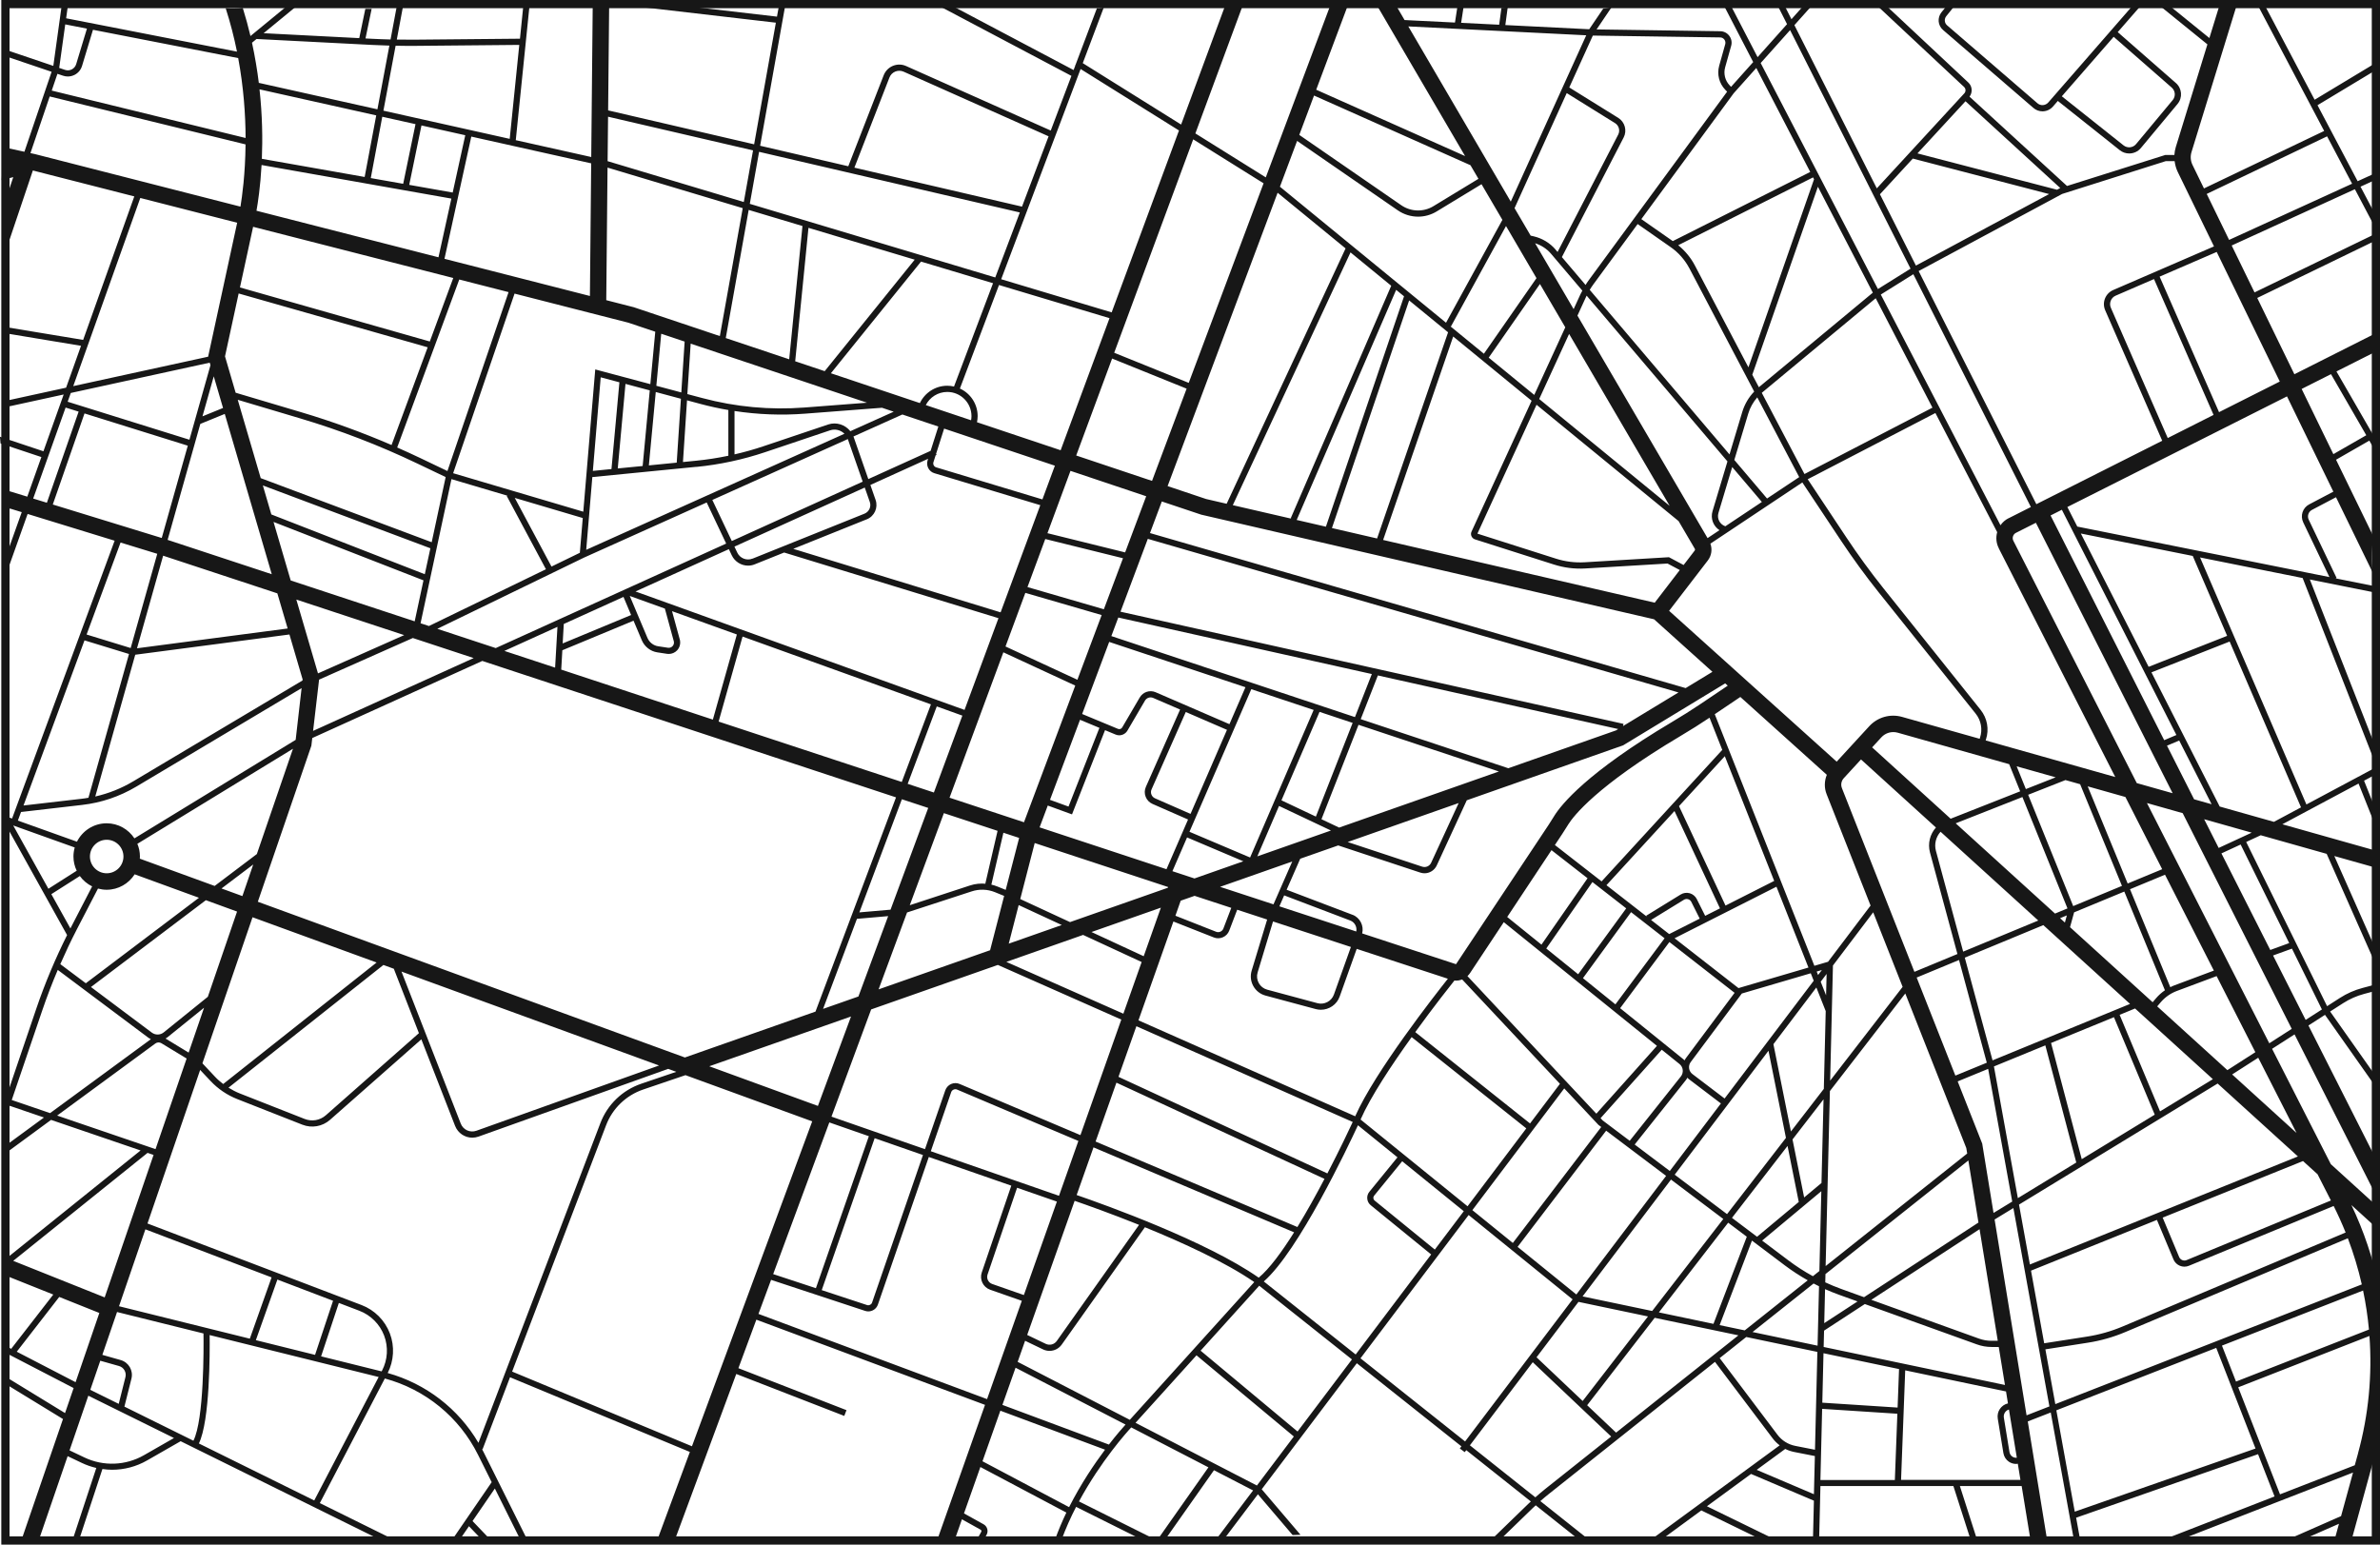 <?xml version="1.0" encoding="UTF-8"?>
<svg id="Calque_2" data-name="Calque 2" xmlns="http://www.w3.org/2000/svg" viewBox="0 0 579.32 376">
  <defs>
    <style>
      .cls-1 {
        fill: #171717;
      }

      .cls-2 {
        fill: none;
        stroke: #171717;
        stroke-miterlimit: 10;
        stroke-width: 2px;
      }
    </style>
  </defs>
  <g id="Calque_1-2" data-name="Calque 1">
    <g>
      <path class="cls-1" d="M529.61,20.19l-14.13-12.37,5.84-6.7c-.57-.09-1.14-.2-1.7-.33l-21.05,24.16c-.67.77-1.86.86-2.63.19l-21.99-18.97c-.67-.57-.75-1.56-.2-2.24l1.89-2.35c-.61.11-1.22.08-1.83-.11,0,0,0,0,0,0l-1.23,1.52c-1.06,1.32-.89,3.21.39,4.32l21.99,18.97c.63.55,1.42.82,2.2.82.94,0,1.88-.39,2.54-1.15l1.2-1.38,15.09,12c.67.53,1.48.79,2.28.79,1.06,0,2.12-.45,2.84-1.32l8.92-10.72c1.29-1.55,1.11-3.8-.41-5.13ZM528.86,24.36l-8.92,10.72c-.75.91-2.12,1.04-3.04.31l-15.03-11.95,12.62-14.48,14.13,12.36c.9.79,1,2.12.24,3.04Z"/>
      <path class="cls-1" d="M579,339.38c.27-2.4.33-4.56.24-6.83-.05-.59-.08-1.14-.1-1.66-.02-.27-.03-.53-.05-.81-.45-5.72-.69-11.32-.05-16.98-1.44-6.77-3.65-13.41-6.68-19.76l6.87,6.25c.01-1.83.04-3.67-.07-5.47l-11.81-10.73-14.3-28.08,5.47-3.51,20.34,40.23.11-.06c-.36-3.09-.22-5.94-.18-8.94l-16.89-33.4,4.03-2.59,12.2,17.31c-.06-.75.03-1.52.26-2.23l-11.21-15.89,3.18-2.04c1.57-1.01,3.28-1.76,5.08-2.24l3-.8c0-.52.02-1.04.02-1.56l-3.41.91c-1.95.52-3.8,1.34-5.5,2.43l-3.11,2-19.69-39.97,3.54-1.64,16.05,4.53,11.88,26.83c-.15-1.44-.33-2.87-.38-4.32,0-.08,0-.15,0-.23l-9.64-21.75,9.9,2.79c-.08-1.41-.19-2.82-.27-4.23l-22.28-6.29,18.55-9.91,3.69,9.25c.07-1.02.19-2.03.37-3.03,0-.05-.02-.09-.02-.14l-2.7-6.78,2.77-1.48c-.08-.53-.15-1.06-.2-1.6l-16.6,8.87-25.89-60.13,24.97,5.01,17.43,44.43c-.02-1.36,0-2.73,0-4.09l-15.68-39.99,15.92,3.19c-.05-.52-.11-1.04-.17-1.56l-9.47-1.9.23-.11-6.78-14.17c-.42-.89-.08-1.94.79-2.39l5.85-3.08,8.97,18.42c-.05-.42-.11-.84-.15-1.26-.27-2.59-.01-5.13.23-7.72l-9.04-18.57,8.1-4.65,1.08,1.88c.08-.91.13-1.83.13-2.77l-9.21-15.95,8.98-4.53c.02-1.5.05-3.01.07-4.51l-19.29,9.72-9.04-18.57,28.91-14.02c-.1-.5-.21-1-.32-1.51l-29.25,14.18-5.56-11.42,29.99-13.7,4.52,8.57c-.06-1.07-.03-2.14,0-3.22l-3.15-5.97,3.44-1.57c-.05-.14-.1-.28-.16-.42-.1-.36-.14-.72-.16-1.08l-3.82,1.74-9.77-18.5,14.23-8.57c.05-.41.12-.82.18-1.23-.02-.2-.03-.41-.04-.61l-15.07,9.08-12.47-23.62c-.09,0-.17,0-.26-.01-.5-.06-1-.09-1.5-.11l16.55,31.34-29.26,13.99-2.79-5.73c-.48-.98-.56-2.09-.24-3.13l11.18-36.33c-1.42.1-2.83.2-4.24.18l-2.59,8.4-9.83-7.97c-.74.08-1.48.12-2.22.13l11.57,9.38-7.7,25.02c-.19.63-.3,1.27-.34,1.91h-2.22l-23.91,7.54-23.73-21.74c.78-1.05.68-2.54-.3-3.45l-20.2-18.9c-.6.03-1.2.07-1.83.13-.07,0-.15,0-.22.01l21.22,19.85c.44.41.47,1.11.06,1.55l-21.3,23.13-20.06-39.73,4.04-4.52c-.63-.05-1.25-.1-1.88-.15l-2.88,3.23-1.72-3.41c-.56,0-1.11,0-1.67.02l2.32,4.59-7.17,8.03-6.73-12.98c-.53.05-1.02.12-1.58.21l7.24,13.97-5.39,6.03-.35-.37c-1.1-1.15-1.52-2.83-1.09-4.37l1.47-5.25c.24-.84.07-1.73-.46-2.43-.52-.7-1.33-1.11-2.2-1.12l-30.1-.44,3.63-5.37c-.54.09-1.07.18-1.61.27-.14.02-.27.02-.41.04l-3.4,5.02-20.42-1.02.57-4.26c-.51.04-1.02.07-1.52.08l-.55,4.1-9.26-.46.57-3.71c-.5-.02-1-.05-1.5-.08l-.57,3.72-12.27-.61-2.12-3.63c-.28-.02-.57-.05-.88-.12-1.25-.28-2.6-.33-4-.29l21.73,37.15-36.24-16.15,7.76-20.69c-.34,0-.68,0-1.01-.03-1.06-.07-2.12-.12-3.18-.18l-15.84,42.24-17.14-10.7,11.76-31.78c-1.41-.04-2.82-.07-4.24-.07l-10.99,29.69-23.94-14.95,5.1-13.51c-.39.05-.78.1-1.17.16-.05,0-.11,0-.16,0-.1,0-.21-.02-.32-.03l-5.21,13.8-.11.18.04.02-.4,1.06-29.56-15.63s0,0,0,0h-.01c-.38.06-.75.13-1.13.21-.42.08-.85.15-1.27.22l31.44,16.62-5.03,13.31-35.2-15.7c-1.03-.46-2.17-.48-3.22-.05-1.04.43-1.84,1.25-2.25,2.3l-8.61,22.14-21.46-4.99,6.05-33.82h-1.52l-.43,2.39-24.01-2.79c-2.62.22-5.23.37-7.87.39-.61,0-1.16-.08-1.66-.24-.18.07-.37.13-.56.18l33.83,3.93-5.29,29.61-35.54-8.26.25-25.5c-1.35-.02-2.64-.03-4-.18l-.36,37.03-18.37-4.1,3.34-32.71c-.48,0-.97-.05-1.49-.14l-.83,8.15-25.94.24c-1.34.01-2.69,0-4.04-.03l1.47-7.85c-.51.02-1.01,0-1.52-.02l-1.47,7.85c-1.44-.04-2.88-.08-4.31-.16l-1.79-.09,1.5-7.22c-.13.01-.27.03-.4.03-.38.01-.76,0-1.14-.01l-1.48,7.12-23.28-1.2,8.38-6.89c-.83.04-1.65.08-2.47.09l-9.11,7.49c-.53-2.25-1.16-4.53-1.87-6.84-1.39.16-2.81.21-4.17.05,1.16,3.59,2.06,7.14,2.76,10.59L16.1,4.45l.43-3.09c-.52.11-1.03.14-1.53.1l-2.02,14.58L.46,11.8c.04.54.08,1.08.11,1.62l11.99,4.06-6.62,19.46-5.18-1.12c-.05,2.67-.22,5.35-.35,8.02l2.82-.72-2.7,8.02c0,3.01.41,5.85.57,8.85.03.62.04,1.24.04,1.86l6.86-20.35,24.69,6.31-12.45,34.93-18.74-3.1c.06.51.11,1.03.15,1.54l18.07,3-3.63,10.19-14.96,3.26c.02.19.06.38.06.57,0,.32-.02.64-.04.96l14.35-3.13-4.93,13.82-10.58-3.53c.04.55.08,1.09.14,1.63l9.94,3.31-3.43,9.64-4.7-1.44c.12,1.45.1,2.9-.16,4.38l.74-.02,2.77.85-4.06,11.38c.25.59.36,1.23.34,1.87.08.63.05,1.26-.08,1.88l5.23-14.69,21.18,6.51L2.94,199.25l-1.79-.64c.18.61.22,1.25.09,1.88l15.09,27.13c-2.87,5.76-5.4,11.75-7.47,17.84l-7.42,21.82-.24-.08c.04.23.08.46.08.7.04,1.72-.14,3.43-.32,5.13,0,.09,0,.19,0,.28l1.4-4.13,8.34,2.85-9.71,7.12c-.02.65-.06,1.3-.11,1.94l11.55-8.48,21.79,7.44L1.61,306.29l-.1-.04c.02.25.04.49.04.74.04,1.22.09,2.43.15,3.64l11.27,4.5-10.21,13.16.23.18-1.57-.82c.03.59.08,1.17.14,1.76l16.36,8.48-2.09,6.09-14.16-8.66c-.05.55-.11,1.1-.18,1.65l13.84,8.46-10.18,29.66c1.29.27,2.71.28,4.17.18l7.14-20.8,3.47,1.65c1.13.54,2.31.94,3.51,1.22l-5.8,17.6c.51.05,1.02.1,1.52.17l5.77-17.51c.78.11,1.57.18,2.35.18,2.94,0,5.88-.76,8.5-2.26l8.19-4.69,49.47,24.44c.36-.09.73-.13,1.06-.09.65.07,1.28.01,1.93-.05.04,0,.07,0,.11,0l-18.69-9.24,15.82-30.33c9.88,2.67,18.12,9.4,22.69,18.58l3.32,6.66-9.92,14.46c.63-.03,1.26-.07,1.89-.1l2.5-3.64,3.34,3.5c.68-.01,1.36-.02,2.05-.03l-4.52-4.73,5.43-7.92,6.25,12.55c.55-.01,1.1-.03,1.65-.05l-10.64-21.36c-.12-.25-.26-.49-.39-.74l.14.05,6.68-17.53,43.78,18.18-7.83,21.15c1.41-.06,2.86-.11,4.3-.09l14.82-40.04,26.29,10.21.54-1.4-26.31-10.22,4.37-11.81,55.66,20.74-11.67,32.99c1.42-.01,2.83,0,4.23.03l1.82-5.16,4.55,2.53c.18.1.25.34.15.52l-1.28,2.3c.56.02,1.12.05,1.67.07l.91-1.65c.5-.91.17-2.05-.73-2.56l-4.77-2.65,3.99-11.29,20.93,11.09c-1.01,2.1-1.94,4.31-2.76,6.58.52.04,1.05.06,1.58.06,1.03-2.8,2.24-5.5,3.55-8.03l14.47,7.22c1.11-.03,2.23-.03,3.34,0l-17.11-8.54c5.32-9.85,11.71-16.93,12.72-18.02l18.79,9.72-11.9,16.91c.6.02,1.19.04,1.79.07l11.46-16.28,9.52,4.92-8.52,11.29c.65-.04,1.31-.08,1.96-.11l7.73-10.24,8.45,9.92c.64-.03,1.27-.05,1.92-.06l-9.44-11.08,23.15-30.68,25.46,20.23-.39.52,1.2.9.37-.49,15.72,12.49c-.18.17-.37.34-.55.51l-8.26,8.01c.65,0,1.3.09,1.94.2l7.36-7.14c.23-.22.47-.43.7-.64l9.86,7.84c.84.04,1.69.08,2.54.1l-11.28-8.97c.69-.6,1.38-1.19,2.1-1.76l40.41-32.13,14.03,18.6c.49.66,1.08,1.23,1.72,1.72l-30.9,22.65c.82.01,1.63.03,2.45.06l9.38-6.87,13.76,6.71c1.11-.02,2.22-.03,3.32-.05l-15.72-7.67,10.74-7.87,15.3,6.51-.22,9.04c.5.01,1,.02,1.5.04l.31-12.65h32.36l3.98,12.41c.53.02,1.06.03,1.59.05l-3.99-12.46h15.04l2.1,12.85c1.36.04,2.71.08,4.07.12l-4.68-28.69,5.59-2.18,5.64,31.05c.51.01,1.02.02,1.53.03l-.99-5.47,44.28-15.46,4.02,10.29-26.66,10.37c1.38,0,2.76,0,4.15,0l41.61-16.19-2.91,10.6-11.8,5.19c1.27-.03,2.52-.04,3.77-.02l7.52-3.3-.98,3.56c1.36.07,2.72.15,4.09.22l5.46-19.88c.51-1.88.94-3.76,1.33-5.65.05-1.44-.04-2.94-.06-4.4-.19-1.75-.31-3.49-.1-5.4ZM576.63,323.65l-32.36,12.66-3.42-8.75,34.35-13.41c.66,3.14,1.13,6.31,1.43,9.5ZM570.95,300.03l-54.27,22.87c-2.79,1.18-5.72,2.01-8.71,2.47l-10.39,1.62-3.21-17.68,30.65-12.35,4.02,9.6c.46,1.11,1.54,1.78,2.68,1.78.37,0,.74-.07,1.1-.22l35.22-14.55c1.06,2.12,2.03,4.27,2.91,6.45ZM564.12,285.85l3.25,6.38-35.12,14.51c-.71.29-1.52-.04-1.82-.75l-4.01-9.59,34.16-13.77,3.55,3.22ZM494.1,307.81l-2.65-14.58,48.35-29.47,19.54,17.75-65.24,26.3ZM331.18,272.52c2.42-5.53,7.59-13.32,12.43-20.06l27.91,22.22-14.3,18.96-26.04-21.12ZM356.31,294.83l-7.06,9.35-14.66-11.94c-.17-.14-.28-.34-.3-.56s.04-.44.18-.61l6.84-8.39,14.99,12.16ZM33.43,205.41l37.88-23.14-8.79,25.63-10.27,7.76-18.22-6.64c.01-.17.03-.34.03-.51,0-1.1-.22-2.14-.62-3.09ZM61.64,210.44l-2.64,7.69-5.08-1.85,7.72-5.84ZM57.7,221.91l-7.11,20.73-10.74,8.67c-.84.68-2.03.7-2.9.05l-14.81-11.09,27.97-21.14,7.59,2.77ZM40.79,252.48l8.88-7.17-3.75,10.92-5.62-3.42c.17-.1.33-.2.48-.32ZM61.46,223.28l30.21,11.02-37.34,29.58c-.7-.54-1.38-1.11-1.98-1.76l-3.08-3.28,12.2-35.56ZM93.33,234.9l2.53.92,6.11,15.68-22.64,19.97c-1.43,1.26-3.41,1.61-5.18.91l-15.84-6.23c-.94-.37-1.83-.85-2.69-1.38l37.71-29.87ZM97.73,236.51l62.69,22.86-44.45,15.88c-1.55.55-3.23-.21-3.82-1.74l-14.42-36.99ZM62.76,219.5l13.03-37.97.22-1.87,41.39-18.77,100.7,33.21-19.6,52.15-31.79,11.17-103.95-37.91ZM54.71,100.76l11.44,39.02-25.35-8.36,7.96-28.23,5.95-2.43ZM49.28,101.36l2.75-9.75,2.26,7.7-5.01,2.04ZM132.89,138.57l-28.48,13.82-2.04-.67,7.52-35.09,13.6,4.03-.14.08,9.54,17.83ZM526.79,180.18l-27.66-54.7,2.75-1.39,27.88,54.83-2.97,1.26ZM530.44,180.26l7.89,15.51-4.26-1.2-6.6-13.05,2.98-1.26ZM528.84,193.09l-8.72-2.46-30.05-59c-.17-.34-.2-.72-.08-1.09.12-.36.37-.66.71-.83l4.86-2.45,33.28,65.82ZM448.19,313.77c-1.33-.48-2.62-1.02-3.9-1.61l.05-2.02,34.78-27.65,2.46,15.11-27.85,18.17-5.54-2ZM452.15,316.8l-8.11,5.29.2-8.28c1.13.5,2.27.96,3.43,1.38l4.47,1.61ZM444.38,308.19l1.04-42.6,18.35-23.75,14.85,37.62.22,1.34-34.45,27.39ZM329.2,222.68l-16.02-6.09,3.31-7.55,9.24-3.24,19.98,6.61c.34.11.69.17,1.03.17,1.25,0,2.43-.72,2.98-1.91l7.31-15.86,37.85-13.3.2-.07,24.85-15.09.62.56-6.71,4.52c-2.11,1.42-4.36,2.84-6.89,4.34-20.62,12.25-26.89,20.05-28.62,22.83l-.19.31c-.39.63-.78,1.26-1.19,1.88l-22.54,33.92-22.84-7.49c.46-1.86-.52-3.84-2.35-4.54ZM272.74,148.91l6.65-17.74,129.17,37.39-13.5,8.19.12-.54-122.45-27.31ZM325.97,201.46l-4.31-2.04,9.02-22.98,34.17,11.36-38.87,13.65ZM355.06,195.48l-6.7,14.54c-.38.82-1.31,1.23-2.18.95l-18.14-6,27.02-9.49ZM240.04,215.13c-1.33-.13-2.69,0-3.97.43l-14.62,4.79,8.3-22.41,13.07,4.31-2.98,12.84.21.05ZM227.33,192.92l-6.39-2.11,7.08-18.85,6.23,2.24-6.93,18.71ZM231.13,194.18l13.1-35.39,17.5,8.1-12.48,33.27-18.12-5.98ZM210.98,126.42c1.87-.75,2.81-2.83,2.15-4.73l-1.27-3.64,14.05-6.37-.12.38c-.2.64-.14,1.32.17,1.91.31.59.84,1.03,1.48,1.22l25.78,7.78-9.66,26.09-50.47-15.46,17.89-7.19ZM183.16,135.98c-1.41.57-3.03-.07-3.69-1.44l-.7-1.48,31.72-14.38,1.23,3.51c.4,1.14-.17,2.39-1.29,2.85l-27.26,10.95ZM270.51,154.85l1.7-4.53,61.71,13.76-4.11,10.48-59.29-19.72ZM329.25,175.97l-8.95,22.81-8.38-3.96,9.27-21.53,8.06,2.68ZM268.69,148.31l-18.59-5.4,4.33-11.7,18.92,4.68-4.66,12.42ZM268.16,149.72l-5.91,15.75-17.5-8.1,4.83-13.05,18.58,5.4ZM262.88,175.21l4.73,1.97-7.52,19.16-4.51-1.64,7.31-19.48ZM263.41,173.8l6.58-17.54,33.17,11.03-3.9,8.99-17.96-7.77c-1.42-.62-3.08-.07-3.87,1.27l-4.28,7.31c-.2.35-.64.49-1.01.34l-8.74-3.63ZM298.66,177.66l-8.87,20.46-8.65-3.79c-.4-.18-.71-.5-.87-.91s-.15-.86.03-1.26l8.33-18.84,10.03,4.34ZM304.59,167.77l15.17,5.05-15.47,35.92-14.76-6.26,15.05-34.71ZM311.33,196.19l12.64,5.98-17.92,6.29,5.28-12.27ZM331.22,175.05l4.17-10.63,58.5,13.05-.54.33-26.21,9.21-35.93-11.95ZM273.88,134.47l-18.92-4.68,5.61-15.17,18.43,6.18-5.13,13.67ZM253.74,121.57l-25.87-7.81c-.26-.08-.46-.25-.59-.49-.12-.24-.15-.51-.07-.76l.53-1.67.23-.1-.12-.25,1.96-6.16,26.96,9.03-3.04,8.22ZM236.37,102.3l-11.02-3.69c.98-1.9,2.95-3.2,5.23-3.2,3.25,0,5.89,2.64,5.89,5.89,0,.34-.04.68-.1,1.01ZM228.4,103.84l-1.88,5.91-15.16,6.87-3.58-10.27s-.03-.06-.04-.1l11.91-5.35,8.75,2.93ZM206.98,104.96c-1.25-1.57-3.39-2.3-5.39-1.63l-15.82,5.32c-2.29.77-4.62,1.42-6.98,1.96v-10.56c5.67.86,11.41,1.09,17.16.65l18.74-1.44,2.85.96-10.57,4.75ZM209.99,117.25l-31.86,14.45-4.74-10,32.98-14.82,3.62,10.37ZM178.12,135.18c.75,1.57,2.32,2.51,3.97,2.51.54,0,1.1-.1,1.63-.32l7.15-2.87,52.17,15.98-8.26,22.33-80.09-28.83,22.72-10.3.71,1.5ZM161.84,148.15l2.19,8.02c.08.41-.04.82-.33,1.13s-.7.44-1.11.38l-2.38-.36c-1.16-.17-2.15-.95-2.61-2.03l-4.31-10.22,8.55,3.08ZM153.62,149.71l-16.66,6.92.27-4.74,14.53-6.59,1.86,4.41ZM154.21,151.09l2.02,4.78c.66,1.55,2.1,2.68,3.77,2.93l2.38.36c.14.02.27.03.41.03.75,0,1.48-.31,2.01-.86.62-.65.89-1.57.71-2.51l-1.93-7.05,15.78,5.68-5.84,20.72-36.91-12.17.27-4.71,17.34-7.2ZM180.76,154.96l45.84,16.5-7.1,18.89-44.58-14.7,5.83-20.69ZM219.53,194.56l6.41,2.11-9.17,24.77-7.59.66,10.35-27.55ZM216.19,223.01l-7.24,19.56-8.6,3.02,8.24-21.92,7.6-.66ZM220.79,222.12l15.75-5.14c1.84-.6,3.83-.53,5.62.19l2.26.92-3.42,13.22-27.14,9.53,6.93-18.73ZM242.72,215.78c-.46-.19-.94-.33-1.41-.44l2.93-12.63,3.83,1.26-3.27,12.65-2.07-.84ZM258.44,225.18l-12.9,4.53,2.42-9.39,10.48,4.85ZM263.65,227.59l14.24,6.59-4.45,12.58-28.48-12.61,18.69-6.57ZM265.68,226.88l16.89-5.93-4.18,11.82-12.71-5.89ZM260.47,224.47l-12.13-5.62,3.52-13.63,32.48,10.71-.06.17-23.81,8.36ZM283.94,211.59l-30.89-10.19,1.99-5.31,5.9,2.15,8.04-20.5,2.57,1.07c.29.12.59.18.88.18.8,0,1.58-.42,2-1.14l4.28-7.31c.4-.68,1.25-.96,1.98-.65l6.56,2.83-8.33,18.83c-.34.77-.36,1.62-.05,2.41s.9,1.4,1.67,1.74l8.65,3.79-5.25,12.1ZM288.94,203.85l13.7,5.81-11.89,4.18-5.37-1.77,3.56-8.21ZM287.41,219.25l3.37-1.18h0s8.93,2.93,8.93,2.93l-1.92,5.02c-.13.35-.39.62-.73.77s-.71.16-1.06.02l-9.89-3.9,1.29-3.66ZM296.98,215.88l17.57-6.17-4.57,10.43-13-4.26ZM328.82,230.53l-4.13,11.57c-.58,1.63-2.35,2.55-4.01,2.1l-12.23-3.29c-.88-.24-1.61-.81-2.05-1.6-.44-.8-.54-1.72-.28-2.59l3.75-12.41,18.96,6.21ZM311.42,220.62l1.16-2.66,16.09,6.12c1.08.41,1.69,1.56,1.46,2.67l-18.72-6.13ZM373.46,96.14l-11.09-9.08,12.47-17.93,6.17,10.55-7.55,16.45ZM381.93,81.27l24.48,41.86-31.75-26,7.28-15.85ZM374.01,98.53l34.58,28.32,3.96,6.76c.07.13.06.28-.03.4l-2.71,3.53-3.57-1.9-20.47,1.23c-2.39.14-4.76-.15-7.04-.88l-19.11-6.09,14.39-31.37ZM415.69,136.45c.92-1.19,1.14-2.73.64-4.11l22.38-14.9,9.44,14.21c2.85,4.29,5.92,8.5,9.14,12.53l23.62,29.55c1.32,1.65,1.71,3.84,1.05,5.84l-.09.27-18.86-5.32c-2.91-.82-5.99.05-8.03,2.28l-7.91,8.61-40.79-36.72,9.4-12.23ZM428.86,122.19l-8.89,5.92c-1.35-.46-2.09-1.88-1.68-3.25l3.35-11.17,7.22,8.5ZM422.15,111.98l3.39-11.28c.44-1.48,1.2-2.82,2.2-3.97l10.21,19.41-7.83,5.21-7.96-9.38ZM486.51,133.45l28.37,55.7-31.55-8.91.07-.21c.82-2.49.33-5.2-1.31-7.25l-23.62-29.55c-3.19-4-6.24-8.18-9.06-12.43l-9.39-14.14,31.08-16.12,15.04,29c-.36,1.31-.24,2.68.38,3.89ZM504.64,220.56l-10.96-27.09,9.08-3.58,3.57,1.01,10.18,24.75-11.87,4.92ZM517.08,217.03l9.89,24.03c-.79.54-1.51,1.18-2.14,1.91l-.85,1-20.11-18.27.99-3.61,12.22-5.06ZM500.22,222.39l-24.18-21.97,16.24-6.4,10.97,27.11-3.04,1.26ZM503.1,222.82l-.48,1.75-1.17-1.06,1.65-.68ZM448.34,191.83c-.32-.81-.14-1.74.44-2.38l4.21-4.58,18.24,16.57c-1.44,1.6-2.04,3.87-1.45,6.08l6.68,24.71-10.47,4.34-17.65-44.73ZM463.13,240.22l-17.65,22.84.68-28.03,9.8-12.95,7.16,18.14ZM491.73,192.63l-16.92,6.67-19.11-17.37,2.24-2.44c1.02-1.11,2.55-1.54,4-1.13l27.12,7.66,2.67,6.61ZM490.88,186.54l9.5,2.68-7.26,2.86-2.24-5.54ZM471.23,207.13c-.46-1.7.02-3.43,1.13-4.66l23.78,21.61-18.28,7.57-6.63-24.52ZM387.62,214.72l8.22,6.4-11.7,16.04-7.76-6.27,11.24-16.18ZM375.21,229.95l-8.34-6.73,10.78-16.27,8.78,6.84-11.22,16.16ZM413.03,218.87c-.35-.69-.98-1.22-1.72-1.43-.75-.21-1.56-.1-2.22.31l-8.38,5.16.13.21-9.81-7.64,16.56-18.05,11.07,23.69-3.6,1.82-2.04-4.07ZM413.73,223.62l-7.43,3.76-4.41-3.44,7.99-4.91c.31-.19.67-.24,1.02-.14.35.1.63.33.79.66l2.04,4.07ZM397.02,222.04l8.16,6.36-11.97,16.09-7.9-6.38,11.71-16.07ZM406.36,229.32l15.86,12.36-11.89,15.95c-.12.16-.21.33-.3.49-.09-.1-.18-.2-.29-.28l-15.38-12.42,11.99-16.11ZM407.61,228.4l24.8-12.55,7.79,19.68-17.03,5-15.56-12.13ZM420.01,220.44l-11.32-24.21,11.15-12.15,12.02,30.36-11.85,6ZM389.84,214.55l-11.36-8.85,1.79-2.7c.43-.65.84-1.31,1.26-1.98l.19-.31c1.23-1.98,6.85-9.38,27.27-21.51,2.59-1.54,4.91-3,7.08-4.46l.05-.03,3.1,7.83-29.38,32.02ZM354.42,238.71c.51,0,1.02-.1,1.49-.28l23.8,25.4-7.28,9.65-27.94-22.24c4.64-6.4,8.76-11.59,9.54-12.56.13.01.26.03.39.03ZM357.2,237.61c.23-.22.44-.46.62-.73l8.22-12.4,37.28,30.11-14.75,16.51-31.37-33.48ZM404.49,255.53l4.32,3.48c.92.74,1.07,2.1.33,3.03l-12.45,15.66-6.57-4.95-.52-.56,14.89-16.66ZM410.32,262.98c.16-.2.29-.41.4-.63.1.1.2.21.32.3l7.85,5.96-12.44,16.44-8.55-6.44,12.42-15.63ZM430.47,255.78l4.25,21.21-14.34,18.56-12.74-9.6,22.83-30.17ZM419.79,267.41l-7.84-5.96c-.91-.69-1.09-2-.41-2.92l12.44-16.68,16.78-4.93.72,1.82-21.69,28.66ZM417.4,173.85l6.22-4.19,21.05,18.95c-.61,1.48-.66,3.17-.06,4.69l10.71,27.14-10.35,13.68-3.33.98-24.25-61.25ZM443.46,236.13l-.92,1.22-.34-.85,1.26-.37ZM444.62,237.08l-.13,5.21-1.31-3.31,1.44-1.9ZM466.54,237.96l10.31-4.27,6.76,25-7.65,3.14-9.42-23.87ZM478.25,233.12l19.12-7.92,21.11,19.18-33.47,13.74-6.76-25.01ZM514.56,247.61l9.93,23.73-17.77,10.83-7.47-28.28,15.3-6.28ZM515.94,247.04l3.76-1.55,18.94,17.21-12.86,7.84-9.84-23.51ZM525.09,244.98l.88-1.03c1.04-1.21,2.38-2.15,3.87-2.71l9.71-3.63,9.43,18.52-6.81,4.37-17.09-15.53ZM529.32,239.84c-.36.13-.7.3-1.04.47l-9.81-23.85,8.52-3.53,11.89,23.34-9.55,3.57ZM517.9,215.07l-9.73-23.65,9.18,2.59,8.95,17.58-8.4,3.48ZM488.9,126.15c-.8.4-1.46,1-1.96,1.71l-29.13-56.16,7.92-4.95,28.61,56.67-5.43,2.74ZM470.39,99.23l-31.16,16.16-10.39-19.76s.07-.07.11-.1l27.62-22.93,13.81,26.63ZM428.13,94.26l-1.6-3.04,15.97-45.76,13.37,25.78-27.74,23.02ZM425.58,89.41l-13.04-24.81c-.99-1.89-2.39-3.56-4.04-4.91l32.82-16.51.24.45-15.97,45.78ZM411.21,65.3l15.78,30.02c-1.34,1.39-2.33,3.08-2.9,4.95l-3.11,10.35-34.02-40.06c.27-.45.55-.89.86-1.31l10.8-14.71,8.06,5.63c1.89,1.32,3.45,3.1,4.53,5.14ZM420.48,112.33l-3.63,12.1c-.54,1.8.19,3.65,1.69,4.63l-2.9,1.93-31.67-54.16,2.11-4.6c.04-.09.09-.17.13-.26l34.27,40.35ZM384.71,71.61l-1.67,3.64-9.38-16.04c1.49.48,2.85,1.35,3.87,2.55l7.63,8.99c-.15.29-.32.57-.45.86ZM378.67,60.78c-1.37-1.62-3.27-2.77-5.34-3.25l-.75-.17-3.92-6.69,12.7-28.01,11.76,7.31c.94.58,1.28,1.81.77,2.8l-14.76,28.57-.47-.55ZM374,67.71l-12.8,18.4-8.22-6.73.19.1,13.41-24.46,7.42,12.69ZM353.72,81.91l19.09,15.64-14.63,31.87c-.16.35-.17.76,0,1.12s.46.63.83.75l19.26,6.14c2.46.78,5,1.1,7.58.95l20.05-1.2,2.98,1.58-6.1,7.95-66.11-15.27,17.05-49.51ZM335.2,131.08l-10.99-2.54,18.79-55.41,9.48,7.76-17.28,50.18ZM322.74,128.21l-7.11-1.64,24.21-56.01,1.92,1.57-19.02,56.09ZM314.17,126.18l.21.09-14.3-3.3,28.65-61.53,9.91,8.12-24.47,56.62ZM402.63,150.76l14.2,12.78-6.52,3.96-130.39-37.74,2.88-7.69,9.59,3.21,110.24,25.47ZM280.41,117.06l-18.45-6.18,8.74-23.6,18.14,7.33-8.42,22.45ZM258.17,109.6l-20.36-6.82c.1-.49.16-.99.16-1.49,0-2.98-1.78-5.55-4.32-6.71l9.52-25.2,26.9,8.07-11.9,32.16ZM232.22,94.09c-.53-.12-1.08-.19-1.64-.19-2.94,0-5.48,1.73-6.67,4.22l-21.66-7.26,21.94-27.18,17.53,5.26-9.5,25.15ZM200.74,90.35l-7.18-2.41,3.23-32.48,25.86,7.75-21.91,27.14ZM192.1,87.46l-15.44-5.17,5.58-31.19,13.09,3.92-3.23,32.43ZM211.04,98.03l-15.21,1.17c-8.38.64-16.75-.13-24.87-2.3l-3.65-.97.81-12.28,42.92,14.38ZM170.58,98.35c2.22.59,4.46,1.08,6.71,1.46v11.13c-2.62.55-5.28.96-7.94,1.22l-3.11.31.99-15.02,3.36.9ZM165.84,95.53l-6.08-1.62,1.19-12.67,5.7,1.91-.81,12.38ZM165.74,97.06l-1.02,15.56-6.78.67,1.68-17.86,6.12,1.64ZM156.42,113.44l-6.05.59,1.88-20.58,5.91,1.58-1.73,18.41ZM148.85,114.18l-4.54.45,1.91-22.78,4.55,1.21-1.93,21.12ZM169.49,113.66c5.69-.56,11.33-1.77,16.75-3.59l15.82-5.32c1.26-.42,2.6-.05,3.49.84l-62.86,28.25,1.49-17.71,25.31-2.49ZM172.02,122.32l4.74,10-56.09,25.44-14.22-4.69,35.7-17.33,29.86-13.42ZM135.69,152.59l-.57,9.93-12.35-4.07,12.92-5.86ZM104.76,133.46l-1.36,6.32-37.35-14.55-2.07-7.06,40.77,15.29ZM63.46,116.38l-5.59-19.06,15.14,4.51c9.76,2.9,19.36,6.6,28.54,10.99l6.93,3.31-3.4,15.86-41.62-15.6ZM103.08,141.27l-2.14,9.98-30.18-9.95-4.18-14.25,36.49,14.22ZM98.37,154.61l-20.97,9.31-5.27-17.97,26.24,8.65ZM77.67,165.44l22.82-10.13,14.81,4.88-39.09,17.73,1.46-12.48ZM141.13,134.57l-6.89,3.35-8.94-16.72,16.55,4.9-.71,8.48ZM108.9,114.66l-6.71-3.21c-1.82-.87-3.66-1.7-5.51-2.52l15.11-40.89,12,3.07-14.88,43.55ZM95.31,108.33c-7.13-3.07-14.46-5.74-21.88-7.95l-16.07-4.78-2.59-8.85,3.32-15.31,46.01,13.1-8.79,23.79ZM67.51,144.44l2.51,8.55-36.67,4.82,6.36-22.54,27.8,9.17ZM70.45,154.44l3.21,10.94-.03.27-41.19,24.54c-2.9,1.73-6,2.96-9.25,3.7l9.73-34.51,37.54-4.93ZM207.15,247.44l-8.06,21.77-26.45-9.65,34.51-12.12ZM201.87,273.23l9.62,3.35-12.89,37-10.4-3.43,13.66-36.91ZM212.91,277.07l11.75,4.09-12.39,35.93c-.17.49-.71.76-1.21.6l-11.04-3.64,12.88-36.98ZM202.39,271.82l9.66-26.1,30.84-10.83,30.05,13.3-9.95,28.13-29.42-12.46c-.66-.28-1.41-.27-2.07.02-.65.29-1.16.85-1.4,1.52l-4.95,14.34-22.76-7.92ZM231.52,265.88c.1-.29.31-.52.59-.64.28-.12.59-.13.87,0l29.51,12.5-4.72,13.35-31.2-10.85,4.95-14.35ZM257.26,292.5l-8.04,22.75-7.72-2.7c-.93-.33-1.43-1.35-1.12-2.29l7.19-21.13,9.69,3.37ZM261.57,292.31c2.89.99,8.82,3.1,15.69,5.85l-20.02,28.26c-.61.87-1.75,1.16-2.71.7l-4.5-2.16,11.55-32.65ZM262.07,290.9l4.1-11.6,48.83,20.68c-2.99,4.77-6.02,8.89-8.61,11.04-12.78-8.92-37.33-17.71-44.32-20.12ZM266.68,277.88l5.07-14.33,50.65,23.42c-2.01,3.82-4.28,7.93-6.6,11.72l-49.12-20.81ZM272.25,262.13l4.36-12.32,52.66,23.31c-.81,1.75-3.14,6.69-6.17,12.52l-50.85-23.51ZM277.11,248.39l8.51-24.07,9.84,3.88c.34.14.7.2,1.06.2.39,0,.79-.08,1.16-.25.71-.31,1.25-.88,1.53-1.61l1.94-5.09,7.29,2.39-3.77,12.44c-.38,1.26-.24,2.6.4,3.75.64,1.15,1.7,1.98,2.97,2.32l12.24,3.29c.41.11.83.16,1.24.16,2,0,3.88-1.25,4.57-3.21l4.15-11.61,22.19,7.27c-3.1,3.91-17.74,22.59-22.56,33.48l-52.77-23.36ZM380.75,264.94l8.33,8.89.68.51-21.52,28.23-9.85-7.99,22.37-29.64ZM390.96,275.24l14.59,11-21.85,28.87-14.3-11.59,21.55-28.27ZM384.22,316.91l16.92,3.55-15.9,20.58-11.23-10.64,10.21-13.49ZM385.22,315.58l21.52-28.44,12.73,9.59-17.31,22.4-16.94-3.55ZM420.66,297.64l4.53,3.41-8.11,21.21-13.29-2.79,16.87-21.84ZM426.44,301.99l8,6.03c1.78,1.34,3.65,2.55,5.58,3.64l-15.33,12.19-6.11-1.28,7.87-20.58ZM421.58,296.46l13.53-17.51,2.73,13.64-10.15,8.47-6.11-4.6ZM436.32,277.37l7.55-9.77-.5,20.37-4.22,3.52-2.83-14.12ZM435.93,275.42l-4.26-21.24,10.45-13.8,2.28,5.75-.46,18.93-8,10.36ZM444,323.91l9.92-6.47,27.27,9.82c1.16.42,2.37.63,3.6.63h1.73l1.51,9.25-44.13-9.25.1-3.98ZM484.79,326.39c-1.05,0-2.09-.18-3.09-.54l-26.2-9.44,26.35-17.19,4.43,27.16h-1.48ZM482.53,278.61l-.03-.21-5.98-15.16,7.42-3.05,5.86,32.3-4.55,2.77-2.72-16.65ZM485.35,259.6l12.51-5.13,7.53,28.52-14.22,8.67-5.82-32.05ZM559,275.79l-15.67-14.24,6.35-4.07,9.33,18.32ZM552.37,253.96l-29.78-58.48,8.7,2.46,26.55,52.51-5.47,3.51ZM565.18,245.73l-3.96,2.54-7.93-15.68,4.6-1.67,7.29,14.81ZM557.22,229.57l-4.61,1.68-11.89-23.51,4.68-2.16,11.82,23.99ZM540.05,206.41l-3.53-6.99,11.57,3.27-8.04,3.72ZM560.1,196.53l-6.6,3.53-13.2-3.73-16.61-32.66,19.03-7.5,17.38,40.37ZM542.12,154.78l-19.12,7.54-16.5-32.45,27.24,5.46,8.37,19.45ZM567.39,91.08l8.59,14.87-8.01,4.6-7.72-15.87,7.14-3.6ZM567.97,119.68l-5.89,3.1c-1.58.83-2.22,2.75-1.45,4.37l6.38,13.33-61.37-12.3-2.42-4.76,53.46-26.93,11.29,23.2ZM527.65,106.62l-13.84-31.69c-.24-.55-.25-1.16-.03-1.72.22-.56.64-1,1.2-1.24l9.33-4.04,14.5,33.07-11.14,5.62ZM554.92,92.88l-14.78,7.45-14.46-32.99,13.89-6.01,15.36,31.55ZM566.44,33.19l6.09,11.53-29.94,13.68-5.45-11.19,29.3-14.02ZM527.19,39.23h2.14c.11.91.36,1.8.77,2.65l8.81,18.1-24.53,10.62c-.92.4-1.63,1.13-2,2.06-.37.93-.35,1.95.05,2.87l13.88,31.76-30.64,15.44-28.65-56.75,34.93-18.77,25.23-7.99ZM478.43,24.65l23.07,21.13-.07.02-.72.39-33.98-8.85,11.7-12.7ZM465.59,38.6l33.19,8.64-32.42,17.41-8.76-17.36,8-8.69ZM435.73,7.33l29.32,58.07-7.94,4.96-28.54-55.02,7.16-8.01ZM421.95,22.76l5.55-6.21,13.13,25.31-33.45,16.83-7.66-5.35,22.43-30.57ZM387.72,8.66l30.99.45c.41,0,.78.2,1.02.52s.32.74.21,1.13l-1.47,5.25c-.57,2.05-.02,4.27,1.45,5.81l.48.5-33.79,46.04c-.24.32-.45.67-.66,1.01l-5.77-6.79,15.04-29.12c.87-1.67.29-3.77-1.31-4.76l-11.93-7.41,5.73-12.62ZM342.8,6.43l43.31,2.16-18.37,40.49-24.94-42.65ZM319.86,23.26l38.07,16.96,1.94,3.31-10.96,6.66c-2.42,1.47-5.49,1.38-7.82-.23l-24.83-17.12,3.59-9.58ZM315.72,34.29l24.52,16.91c1.48,1.02,3.21,1.54,4.94,1.54,1.56,0,3.12-.42,4.51-1.26l10.93-6.64,5.08,8.68-13.72,25.04-40.43-33.11,4.18-11.15ZM310.99,46.92l16.54,13.55-28.95,62.16-5.01-1.16-9.36-3.14,26.78-71.42ZM290.44,33.92l17.13,10.7-18.22,48.58-18.14-7.33,19.23-51.95ZM263.03,16.8l23.95,14.96-16.39,44.28-26.89-8.07,19.33-51.17ZM216.5,18.87c.26-.67.76-1.18,1.42-1.45.66-.27,1.38-.26,2.04.03l35.28,15.73-6.47,17.12-40.8-9.49,8.53-21.94ZM184.77,36.96l63.47,14.76-5.98,15.82-59.75-17.92,2.26-12.66ZM148.01,28.41l35.29,8.2-2.25,12.56-33.15-9.94.11-10.83ZM147.89,40.8l32.9,9.87-5.57,31.14-20.97-7.03-6.68-1.71.31-32.27ZM153.06,78.59l6.44,2.16-1.2,12.76-13.41-3.58-2.91,34.63-31.68-9.37,14.95-43.72,27.81,7.11ZM143.9,39.76l-.31,32.29-35.4-9.05,6.53-29.75,29.18,6.51ZM98.14,44.74l-7.89-1.39,2.8-14.93,8.09,1.8-3,14.52ZM102.6,30.54l10.65,2.38-3.06,13.95-10.58-1.87,2.98-14.46ZM88.77,43.08l-25.03-4.42c.2-4.77.13-10.54-.57-16.91l28.41,6.34-2.82,15ZM63.67,40.17l46.2,8.17-3.14,14.29-44.3-11.33c.34-1.88.94-5.79,1.24-11.13ZM96.3,11.13c.95.02,1.9.04,2.84.04.5,0,1,0,1.49,0l25.77-.24-2.33,22.87-30.74-6.86,2.97-15.81ZM62.44,9.49l28.23,1.45c1.36.07,2.73.12,4.11.16l-2.91,15.51-28.87-6.44c-.39-3.14-.93-6.41-1.66-9.77l1.1-.91ZM61.61,55.21l48.72,12.46-5.71,15.46-46.21-13.16,3.2-14.76ZM15.9,5.94l5.26,1.03-2.62,8.65c-.17.55-.54,1-1.06,1.27-.51.26-1.1.31-1.65.12l-1.42-.48,1.47-10.59ZM13.98,17.97l1.37.46c.38.13.77.19,1.16.19.57,0,1.13-.14,1.65-.4.88-.45,1.52-1.22,1.81-2.17l2.66-8.8,35.35,6.89c1.32,7.13,1.78,13.78,1.8,19.45L12.59,22.05l1.39-4.08ZM8.51,37.51l-1.1-.24,4.69-13.79,47.67,11.67c-.07,7.29-.84,12.74-1.24,15.15l-50.02-12.79ZM34.15,48.19l23.58,6.03-7.07,32.61-32.83,7.16,16.32-45.8ZM17.23,95.66l33.82-7.38.18.62-5.12,18.14-29.64-9.25.76-2.13ZM8.08,121.35l7.89-22.14,3.17.99-7.73,22.18-3.33-1.02ZM12.85,122.81l7.72-22.17,25.14,7.85-6.34,22.47-26.52-8.15ZM29.35,132.07l8.93,2.74-6.47,22.94-10.73-3.29,8.27-22.4ZM20.56,155.88l10.84,3.32-9.87,34.99h.03c-.58.11-1.16.19-1.74.26l-14.1,1.63,14.85-40.2ZM5.13,197.66l14.86-1.72c4.7-.54,9.14-2.05,13.21-4.47l40.21-23.96-1.44,12.59-39.25,23.98c-1.45-2.2-3.93-3.67-6.76-3.67-3.16,0-5.9,1.83-7.23,4.48l-14.38-5.14.77-2.1ZM30.05,208.5c0,2.25-1.83,4.08-4.08,4.08s-4.08-1.83-4.08-4.08,1.83-4.08,4.08-4.08,4.08,1.83,4.08,4.08ZM3.21,200.94l14.98,5.36c-.2.7-.31,1.44-.31,2.21,0,1.24.29,2.4.79,3.45l-6.89,4.39-8.56-15.4ZM12.5,217.66l6.93-4.41c.78,1.07,1.81,1.94,3,2.52l-5.12,9.9c-.06.11-.11.23-.17.34l-4.64-8.34ZM18.64,226.35l5.21-10.05c.68.18,1.38.29,2.11.29,2.87,0,5.39-1.51,6.82-3.76l15.65,5.71-27.54,20.81-6.21-4.65c1.24-2.83,2.55-5.62,3.96-8.34ZM12.19,270.96l-9.33-3.19,7.43-21.82c1.13-3.32,2.39-6.61,3.77-9.85l22,16.47c.21.16.44.28.67.39l-24.53,18ZM13.92,271.55l23.9-17.54c.43-.32,1.01-.34,1.47-.06l6.14,3.72-7.57,22.06-23.94-8.17ZM3.21,306.93l32.71-26.29,1.46.5-11.9,34.68-22.27-8.9ZM60.81,325.87l-31.84-7.9,6.42-18.72,30.72,11.7-5.3,14.92ZM67.52,311.48l13.55,5.16-4.38,13.17-14.41-3.58,5.24-14.75ZM4.08,329.04l10.34-13.33,9.76,3.9-5.78,16.85-14.32-7.42ZM24.42,331.24l4.53,1.28c1.19.33,1.88,1.53,1.58,2.73l-1.63,6.49-6.92-3.42,2.43-7.08ZM35.03,354.24c-4.44,2.54-9.85,2.75-14.47.55l-3.63-1.73,4.57-13.31,20.85,10.3-7.32,4.19ZM30.28,342.42l1.71-6.81c.5-1.99-.66-3.98-2.63-4.54l-4.45-1.26,3.58-10.43,21.04,5.22c.05,3.38.16,20.91-2.45,26.11l-16.79-8.3ZM76.49,365.25l-28.08-13.87c2.7-5.54,2.67-22.14,2.62-26.39l41.14,10.21-15.68,30.05ZM92.99,333.64l-.1.19-14.73-3.66,4.32-13,4.98,1.9c2.78,1.06,4.98,3.26,6.04,6.04s.87,5.89-.5,8.52ZM116.45,351.21c-4.88-8.3-12.77-14.38-22.08-16.98,1.52-2.99,1.72-6.5.53-9.64-1.21-3.18-3.72-5.7-6.9-6.91l-52.1-19.85,12.82-37.38,2.54,2.7c1.8,1.92,4.05,3.44,6.5,4.4l15.84,6.23c2.3.9,4.87.45,6.73-1.18l22.23-19.6,8.21,21.06c.7,1.79,2.38,2.88,4.19,2.88.51,0,1.03-.09,1.54-.27l46.15-16.48,1.97.72-8.51,2.89c-4.61,1.57-8.25,5.07-9.98,9.62l-29.67,77.81ZM168.43,352.06l-43.77-18.18,22.86-59.94c1.57-4.13,4.88-7.31,9.06-8.73l10.27-3.49,30.85,11.25-29.27,79.09ZM184.61,319.86l3.08-8.31,22.91,7.56c.25.08.51.12.76.12,1.02,0,1.98-.64,2.33-1.66l12.39-35.93,20.08,6.98-7.19,21.14c-.58,1.71.33,3.59,2.04,4.19l7.71,2.7-8.46,23.93-55.64-20.74ZM260.23,366.88l-21.08-11.17,4.35-12.31,25.48,9.49c-2.68,3.57-5.93,8.41-8.75,13.99ZM269.93,351.65l-25.93-9.66,3.2-9.05,26.77,13.84c-.69.76-2.18,2.45-4.05,4.87ZM275.02,345.63l-27.31-14.12,1.81-5.13,4.35,2.09c.51.25,1.06.37,1.59.37,1.16,0,2.28-.55,2.99-1.55l20.23-28.55c9.16,3.73,19.64,8.53,26.62,13.35l-30.29,33.53ZM305.93,361.61l-29.53-15.26,14.84-16.43,23.7,19.76-9,11.94ZM315.84,348.47l-23.6-19.68,14.27-15.81,22.57,17.94-13.24,17.55ZM329.99,329.72l-22.37-17.78c8.47-7.38,20.51-32.82,22.92-38.02l9.62,7.8-6.84,8.39c-.39.48-.58,1.09-.51,1.71.06.62.36,1.18.85,1.57l14.7,11.98-18.37,24.34ZM356.62,350.89l-25.46-20.24,26.32-34.88,25.31,20.53-26.17,34.59ZM376.07,362.5c-.8.64-1.58,1.31-2.35,1.99l-15.93-12.66,15.3-20.23,19.09,18.09-16.11,12.81ZM393.37,348.74l-7.04-6.67,16.44-21.28,20.38,4.27-29.78,23.68ZM441.53,363.73l-13.93-5.93,6.95-5.09c.68.34,1.42.59,2.18.74l5.03.99-.23,9.29ZM441.79,352.91l-4.78-.94c-1.75-.34-3.3-1.31-4.37-2.74l-14.05-18.63,6.47-5.14,17.31,3.63-.58,23.82ZM442.41,327.57l-15.82-3.32,14.86-11.81c.44.23.87.45,1.32.67l-.35,14.46ZM442.85,309.41l-1.57,1.25c-2.07-1.13-4.05-2.41-5.94-3.83l-6.42-4.84,14.41-12.02-.47,19.44ZM461.24,360.27h-18.13l.42-17.32,18.31,1.19-.61,16.13ZM461.9,342.64l-18.33-1.19.29-12.04,18.39,3.86-.35,9.37ZM462.74,360.27l1.01-26.69,24.54,5.14.47,2.9c-1.67.4-2.75,2-2.48,3.71l1.37,8.39c.14.86.63,1.63,1.35,2.11.52.35,1.14.53,1.76.53.13,0,.27-.03.4-.05l.64,3.94h-29.06ZM489,343.11l1.92,11.74c-.38.04-.76-.05-1.08-.26-.38-.26-.63-.65-.71-1.11l-1.37-8.39c-.14-.89.39-1.72,1.24-1.98ZM493.29,344.53l-7.78-47.67,4.57-2.79,8.77,48.29-5.56,2.17ZM497.85,328.47l10.36-1.62c3.11-.48,6.16-1.35,9.06-2.57l54.22-22.85c1.4,3.68,2.53,7.43,3.4,11.23l-74.6,29.14-2.42-13.33ZM505.02,367.98l-4.48-24.67,38.92-15.2,9.56,24.5-44,15.37ZM573.98,353.78l-.8,2.9-18.2,7.08-10.17-26.05,31.94-12.5c.7,9.52-.2,19.17-2.78,28.56Z"/>
      <path class="cls-1" d="M442.8,311.36v.09s-.05-.02-.07-.04l.07-.06Z"/>
    </g>
    <rect class="cls-2" x="1.32" y="1" width="577" height="374"/>
  </g>
</svg>